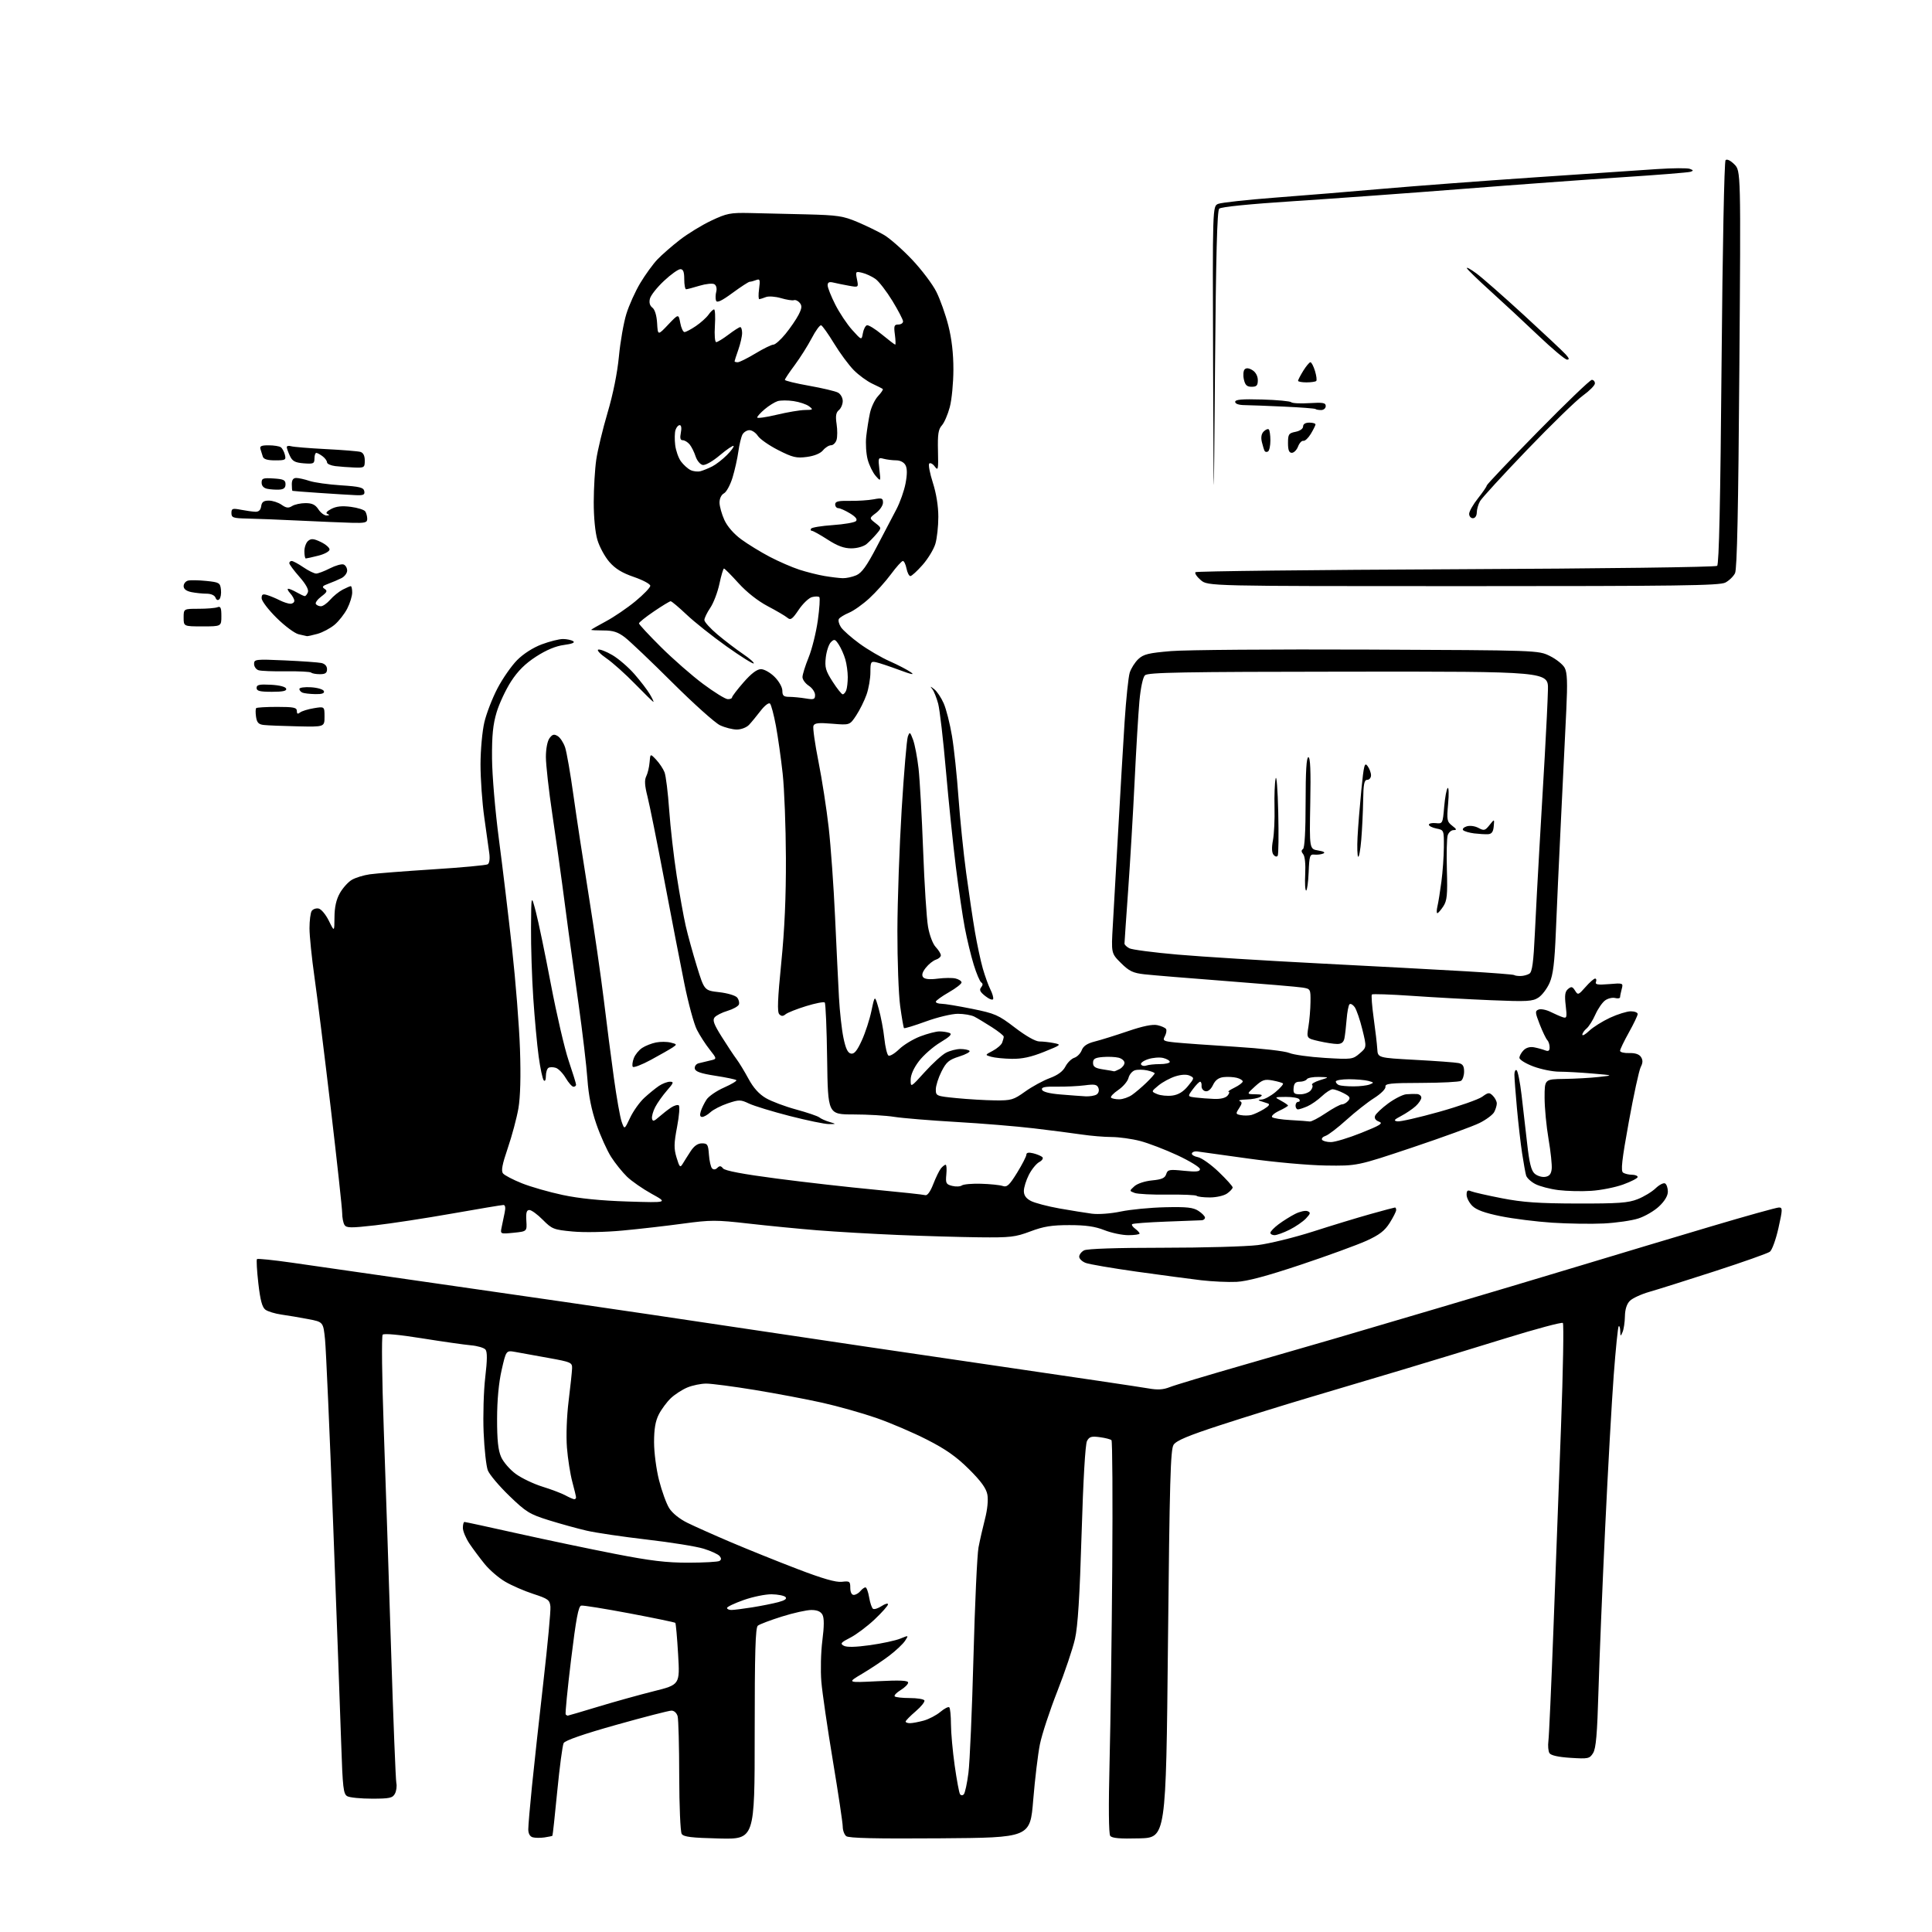 <?xml version="1.0" encoding="UTF-8" standalone="no"?>
<svg 
  version="1.1" 
  xmlns="http://www.w3.org/2000/svg" 
  xmlns:xlink="http://www.w3.org/1999/xlink" 
  xmlns:svg="http://www.w3.org/2000/svg"
  xmlns:rdf="http://www.w3.org/1999/02/22-rdf-syntax-ns#"
  xmlns:cc="http://creativecommons.org/ns#"
  xmlns:dc="http://purl.org/dc/elements/1.1/"
  viewBox="0 0 768 768"
  width="768"
  height="768"
>
<style>svg {background-color: white; }</style>"
<path stroke="none" fill="black" fill-rule="evenodd" d="M216.43,730.41C214.82,730.64 212.71,730.62 211.75,730.35C210.64,730.03 210.00,728.87 210.00,727.18C210.00,725.70 210.66,717.98 211.47,710.00C212.27,702.02 214.32,683.37 216.01,668.53C217.71,653.70 218.96,640.25 218.80,638.65C218.53,636.00 217.88,635.52 212.00,633.61C208.43,632.45 203.39,630.26 200.81,628.74C198.23,627.23 194.57,624.08 192.68,621.74C190.78,619.41 188.05,615.75 186.61,613.61C185.18,611.47 184.00,608.66 184.00,607.36C184.00,606.06 184.28,605.00 184.63,605.00C184.98,605.00 194.50,607.06 205.78,609.58C217.07,612.09 234.45,615.74 244.41,617.68C258.61,620.45 264.91,621.21 273.71,621.19C279.87,621.18 285.40,620.87 286.00,620.50C286.78,620.02 286.79,619.45 286.04,618.54C285.45,617.84 282.62,616.53 279.74,615.64C276.86,614.74 266.68,613.10 257.12,612.00C247.56,610.89 236.77,609.30 233.15,608.45C229.52,607.61 222.78,605.75 218.16,604.31C210.51,601.92 209.13,601.07 202.43,594.60C198.39,590.69 194.56,586.15 193.92,584.50C193.28,582.85 192.53,576.06 192.25,569.40C191.97,562.75 192.26,552.91 192.89,547.53C193.71,540.59 193.74,537.39 192.98,536.47C192.39,535.77 189.79,535.00 187.21,534.78C184.62,534.55 175.86,533.30 167.74,532.00C158.64,530.54 152.64,529.99 152.12,530.56C151.64,531.08 151.83,547.71 152.55,568.00C153.27,588.08 154.57,627.45 155.45,655.50C156.33,683.55 157.28,707.52 157.55,708.77C157.83,710.02 157.57,711.93 156.99,713.02C156.07,714.74 154.88,715.00 147.90,715.00C143.48,715.00 139.06,714.57 138.08,714.04C136.49,713.19 136.22,710.85 135.62,692.79C135.26,681.63 133.82,642.58 132.44,606.00C131.06,569.42 129.60,536.35 129.21,532.50C128.50,525.50 128.50,525.50 122.50,524.36C119.20,523.73 114.42,522.92 111.89,522.57C109.35,522.21 106.48,521.34 105.51,520.63C104.22,519.69 103.47,516.91 102.70,510.18C102.12,505.14 101.88,500.79 102.15,500.51C102.43,500.24 108.70,500.88 116.08,501.94C123.46,503.00 143.90,505.94 161.50,508.47C179.10,511.00 207.22,515.05 224.00,517.48C240.78,519.90 273.85,524.79 297.50,528.35C321.15,531.91 365.48,538.47 396.00,542.92C426.52,547.37 453.74,551.42 456.48,551.91C460.15,552.57 462.38,552.44 464.98,551.41C466.91,550.64 480.20,546.65 494.50,542.54C508.80,538.43 525.00,533.74 530.50,532.13C536.00,530.51 554.45,525.07 571.50,520.04C588.55,515.00 614.20,507.35 628.50,503.02C642.80,498.69 665.98,491.74 680.00,487.57C694.02,483.40 706.24,479.99 707.14,480.00C708.65,480.00 708.63,480.68 706.95,488.22C705.94,492.74 704.41,496.96 703.54,497.59C702.67,498.23 692.86,501.70 681.73,505.31C670.60,508.91 658.87,512.62 655.65,513.53C652.43,514.45 648.94,516.06 647.90,517.10C646.66,518.34 645.98,520.48 645.93,523.25C645.89,525.59 645.47,528.40 645.00,529.50C644.20,531.36 644.14,531.33 644.07,529.08C644.03,527.75 643.75,526.92 643.45,527.22C643.14,527.52 642.26,536.26 641.48,546.64C640.70,557.01 639.16,584.40 638.07,607.50C636.97,630.60 635.78,659.62 635.42,672.00C634.92,689.35 634.43,695.04 633.28,696.87C631.88,699.11 631.35,699.22 624.29,698.77C619.40,698.45 616.49,697.80 615.93,696.89C615.45,696.13 615.27,693.92 615.52,692.00C615.77,690.08 616.66,670.27 617.50,648.00C618.35,625.73 619.71,589.30 620.53,567.06C621.35,544.82 621.68,526.30 621.26,525.90C620.84,525.51 610.60,528.25 598.50,531.99C586.40,535.74 567.95,541.36 557.50,544.49C547.05,547.62 530.40,552.58 520.50,555.51C510.60,558.45 494.73,563.38 485.24,566.47C472.32,570.68 467.62,572.65 466.52,574.32C465.29,576.21 464.94,588.57 464.28,653.53C463.50,730.50 463.50,730.50 452.90,730.78C445.17,730.99 442.04,730.72 441.33,729.78C440.73,728.98 440.63,718.07 441.07,700.50C441.46,685.10 441.94,650.15 442.14,622.83C442.34,595.52 442.20,572.87 441.83,572.50C441.47,572.13 439.37,571.59 437.18,571.30C433.87,570.85 433.01,571.11 432.10,572.82C431.42,574.08 430.59,588.33 429.95,609.69C429.21,634.57 428.46,646.50 427.32,651.50C426.45,655.35 423.28,664.74 420.28,672.38C417.28,680.01 414.17,689.46 413.38,693.38C412.59,697.29 411.40,707.25 410.72,715.50C409.50,730.50 409.50,730.50 373.62,730.76C347.97,730.95 337.35,730.70 336.37,729.89C335.62,729.27 335.00,727.57 335.00,726.13C335.00,724.68 333.24,712.92 331.09,700.00C328.94,687.08 326.87,672.90 326.50,668.50C326.13,664.10 326.31,656.74 326.90,652.15C327.63,646.46 327.64,643.20 326.95,641.90C326.25,640.60 324.85,640.00 322.52,640.00C320.64,640.00 315.37,641.17 310.80,642.61C306.24,644.04 301.94,645.67 301.25,646.23C300.29,647.01 300.00,656.84 300.00,689.20C300.00,731.15 300.00,731.15 285.96,730.83C274.83,730.57 271.73,730.19 270.98,729.00C270.46,728.17 270.02,717.83 270.00,706.00C269.99,694.17 269.70,683.49 269.37,682.25C269.02,680.95 267.99,680.00 266.92,680.00C265.91,680.00 256.04,682.54 244.99,685.65C232.00,689.30 224.61,691.86 224.06,692.90C223.60,693.78 222.46,702.38 221.52,712.00C220.59,721.62 219.72,729.61 219.59,729.74C219.46,729.87 218.04,730.17 216.43,730.41zM383.11,713.29C383.60,712.80 384.44,708.94 384.97,704.72C385.51,700.49 386.41,679.77 386.97,658.67C387.53,637.57 388.43,617.98 388.97,615.13C389.51,612.29 390.68,607.18 391.55,603.79C392.51,600.10 392.89,596.22 392.50,594.13C392.02,591.61 389.97,588.78 385.17,584.01C380.19,579.07 375.96,576.09 368.50,572.29C363.00,569.48 353.95,565.61 348.38,563.67C342.82,561.74 333.14,559.01 326.88,557.61C320.62,556.21 308.54,553.93 300.03,552.53C291.53,551.14 282.85,550.00 280.75,550.00C278.65,550.00 275.26,550.70 273.22,551.55C271.17,552.41 268.22,554.32 266.66,555.80C265.10,557.29 262.96,560.17 261.91,562.21C260.54,564.87 260.00,568.00 260.00,573.30C260.00,577.39 260.89,584.14 261.99,588.45C263.08,592.73 264.88,597.70 266.00,599.49C267.21,601.46 270.11,603.80 273.26,605.35C276.14,606.77 283.90,610.23 290.50,613.04C297.10,615.85 308.98,620.64 316.90,623.67C326.99,627.54 332.30,629.07 334.65,628.79C337.75,628.43 338.00,628.61 338.00,631.20C338.00,632.91 338.54,634.00 339.38,634.00C340.14,634.00 341.32,633.33 342.00,632.50C342.68,631.67 343.60,631.00 344.03,631.00C344.47,631.00 345.13,632.80 345.50,634.99C345.87,637.19 346.57,639.24 347.06,639.54C347.55,639.84 349.08,639.34 350.47,638.43C351.86,637.52 353.00,637.21 353.00,637.74C353.00,638.27 350.60,640.98 347.68,643.74C344.75,646.51 340.39,649.78 338.00,651.00C334.26,652.91 333.89,653.36 335.40,654.20C336.57,654.86 340.06,654.78 345.83,653.98C350.60,653.31 356.02,652.14 357.87,651.38C361.24,650.00 361.24,650.00 359.77,652.25C358.96,653.49 356.16,656.13 353.54,658.13C350.92,660.13 346.06,663.37 342.73,665.34C336.69,668.92 336.69,668.92 348.84,668.31C357.79,667.86 361.00,668.00 361.00,668.86C361.00,669.50 359.65,670.85 358.00,671.85C356.36,672.85 355.31,673.97 355.67,674.34C356.03,674.70 358.71,675.00 361.61,675.00C364.51,675.00 367.14,675.41 367.45,675.92C367.76,676.42 366.21,678.38 364.01,680.26C361.80,682.15 360.00,683.99 360.00,684.35C360.00,684.71 360.79,685.00 361.75,684.99C362.71,684.99 365.17,684.52 367.22,683.96C369.26,683.39 372.24,681.83 373.83,680.49C375.42,679.15 377.01,678.34 377.36,678.69C377.71,679.05 378.01,682.07 378.02,685.42C378.03,688.76 378.70,696.14 379.50,701.82C380.31,707.50 381.25,712.60 381.60,713.16C381.96,713.75 382.60,713.80 383.11,713.29zM225.68,682.00C225.87,682.00 231.28,680.41 237.70,678.46C244.12,676.51 254.08,673.74 259.82,672.30C270.27,669.69 270.27,669.69 269.56,657.60C269.17,650.96 268.67,645.33 268.44,645.11C268.22,644.88 260.04,643.19 250.27,641.34C240.49,639.50 231.85,638.10 231.05,638.25C229.93,638.45 229.00,643.43 227.00,659.79C225.58,671.50 224.62,681.28 224.87,681.54C225.13,681.79 225.49,682.00 225.68,682.00zM290.75,639.99C291.71,639.99 295.43,639.52 299.00,638.95C302.57,638.38 307.24,637.45 309.38,636.88C312.00,636.19 312.93,635.53 312.24,634.84C311.68,634.28 309.21,633.79 306.74,633.75C304.28,633.72 299.28,634.74 295.63,636.03C291.98,637.32 289.00,638.74 289.00,639.18C289.00,639.63 289.79,640.00 290.75,639.99zM228.25,595.96C228.66,595.98 228.99,595.66 228.99,595.25C228.98,594.84 228.31,592.02 227.49,589.00C226.68,585.98 225.72,579.89 225.37,575.47C225.00,570.79 225.28,563.07 226.03,556.97C226.74,551.21 227.36,545.38 227.41,544.01C227.50,541.63 227.05,541.43 218.00,539.80C212.78,538.85 206.85,537.78 204.84,537.42C201.19,536.77 201.19,536.77 199.40,544.64C198.25,549.70 197.61,556.60 197.60,564.00C197.59,572.49 198.01,576.47 199.21,579.19C200.11,581.22 202.75,584.26 205.09,585.95C207.42,587.64 212.18,589.90 215.66,590.98C219.14,592.05 223.23,593.61 224.75,594.43C226.26,595.25 227.84,595.94 228.25,595.96zM491.54,509.56C488.22,509.72 481.90,509.43 477.50,508.92C473.10,508.40 461.55,506.86 451.83,505.50C442.11,504.13 432.99,502.57 431.58,502.03C430.16,501.49 429.00,500.38 429.00,499.56C429.00,498.74 429.87,497.60 430.93,497.04C432.14,496.39 443.90,496.00 462.21,496.00C478.35,496.00 495.37,495.52 500.03,494.94C504.69,494.35 514.58,491.92 522.00,489.54C529.42,487.15 539.68,484.03 544.79,482.60C549.91,481.17 554.29,480.00 554.54,480.00C554.80,480.00 555.00,480.46 555.00,481.02C555.00,481.58 553.84,483.87 552.43,486.12C550.44,489.26 548.33,490.89 543.18,493.23C539.50,494.89 527.74,499.19 517.04,502.76C503.59,507.25 495.70,509.36 491.54,509.56zM389.23,491.85C381.68,491.76 367.18,491.34 357.00,490.92C346.82,490.49 332.43,489.66 325.00,489.07C317.57,488.47 305.20,487.26 297.50,486.38C284.62,484.91 282.54,484.92 271.50,486.41C264.90,487.31 254.10,488.55 247.50,489.16C240.58,489.81 232.14,489.97 227.57,489.54C220.10,488.84 219.42,488.57 215.78,484.90C213.66,482.75 211.26,481.00 210.44,481.00C209.33,481.00 209.03,482.04 209.23,485.25C209.50,489.50 209.50,489.50 204.17,490.04C198.84,490.57 198.84,490.57 199.42,487.79C199.74,486.25 200.28,483.65 200.62,482.00C201.03,480.07 200.85,479.00 200.12,479.00C199.50,479.00 190.33,480.53 179.75,482.40C169.16,484.27 155.40,486.38 149.17,487.08C139.45,488.18 137.71,488.16 136.94,486.93C136.44,486.14 136.02,484.01 136.02,482.19C136.01,480.36 133.97,461.66 131.50,440.63C129.02,419.59 126.10,396.11 125.01,388.44C123.92,380.77 123.03,372.02 123.03,369.00C123.03,365.98 123.42,362.89 123.89,362.15C124.36,361.41 125.59,360.96 126.62,361.15C127.67,361.35 129.47,363.49 130.71,366.00C132.92,370.50 132.92,370.50 132.96,364.64C132.99,360.60 133.65,357.61 135.09,355.05C136.25,353.00 138.38,350.62 139.84,349.76C141.30,348.89 144.53,347.90 147.00,347.55C149.47,347.19 160.78,346.31 172.13,345.58C183.48,344.86 193.27,343.95 193.88,343.57C194.55,343.16 194.80,341.37 194.50,339.19C194.22,337.16 193.32,330.72 192.50,324.87C191.67,319.03 191.01,309.58 191.01,303.87C191.02,298.17 191.71,290.62 192.54,287.10C193.37,283.58 195.72,277.51 197.77,273.60C199.81,269.70 203.33,264.65 205.59,262.38C208.07,259.88 211.93,257.42 215.38,256.13C218.51,254.96 222.30,254.01 223.79,254.02C225.28,254.02 227.10,254.41 227.83,254.88C228.71,255.43 227.47,255.94 224.21,256.38C220.93,256.81 217.18,258.37 213.11,261.00C208.76,263.82 205.86,266.70 203.14,270.90C201.04,274.16 198.45,279.68 197.41,283.16C195.96,287.98 195.52,292.38 195.59,301.50C195.64,308.19 196.84,322.34 198.31,333.50C199.76,344.50 202.11,364.07 203.54,377.00C204.97,389.93 206.40,407.96 206.70,417.07C207.07,427.89 206.85,436.06 206.08,440.57C205.42,444.38 203.53,451.47 201.87,456.32C199.60,462.98 199.14,465.46 199.98,466.48C200.60,467.22 203.97,468.98 207.47,470.38C210.97,471.78 218.26,473.87 223.67,475.02C230.25,476.42 238.79,477.28 249.50,477.62C265.50,478.12 265.50,478.12 259.05,474.56C255.50,472.60 251.09,469.54 249.24,467.75C247.40,465.96 244.56,462.44 242.95,459.92C241.33,457.39 238.69,451.54 237.09,446.92C235.10,441.17 233.97,435.49 233.51,429.00C233.15,423.77 231.55,410.27 229.97,399.00C228.39,387.73 226.60,374.90 226.01,370.50C225.41,366.10 224.27,357.55 223.49,351.50C222.70,345.45 220.92,332.85 219.53,323.50C218.14,314.15 217.01,304.00 217.00,300.94C217.00,297.66 217.59,294.59 218.44,293.44C219.59,291.89 220.25,291.72 221.69,292.60C222.69,293.20 224.01,295.23 224.64,297.10C225.26,298.97 226.75,307.48 227.93,316.00C229.12,324.52 231.86,342.52 234.03,356.00C236.19,369.48 238.89,388.15 240.03,397.50C241.16,406.85 242.96,420.84 244.04,428.58C245.11,436.32 246.49,444.11 247.11,445.88C248.23,449.10 248.23,449.10 250.49,444.30C251.74,441.66 254.27,438.11 256.13,436.40C257.98,434.70 260.61,432.56 261.97,431.65C263.33,430.74 265.29,430.00 266.33,430.00C267.94,430.00 267.77,430.50 265.12,433.51C263.43,435.45 261.33,438.40 260.46,440.08C259.59,441.76 259.02,443.82 259.19,444.66C259.44,445.90 259.96,445.77 262.00,443.97C263.38,442.76 265.49,441.11 266.71,440.30C267.92,439.49 269.31,439.07 269.80,439.37C270.29,439.68 270.01,443.43 269.16,447.89C267.88,454.61 267.85,456.55 268.95,460.18C270.11,464.01 270.38,464.29 271.38,462.63C271.99,461.60 273.42,459.35 274.54,457.63C275.91,455.52 277.38,454.50 279.04,454.50C281.24,454.50 281.53,454.97 281.81,459.00C281.99,461.48 282.55,463.93 283.06,464.45C283.65,465.05 284.43,464.97 285.17,464.23C286.05,463.35 286.59,463.40 287.42,464.46C288.14,465.38 295.30,466.74 308.71,468.49C319.83,469.95 337.38,471.94 347.71,472.91C358.04,473.89 367.09,474.87 367.81,475.09C368.63,475.35 369.84,473.67 370.99,470.69C372.01,468.05 373.39,465.24 374.05,464.44C374.71,463.65 375.54,463.00 375.90,463.00C376.26,463.00 376.39,464.74 376.18,466.87C375.85,470.36 376.07,470.80 378.50,471.41C379.98,471.78 381.71,471.70 382.35,471.23C382.98,470.76 386.43,470.45 390.00,470.56C393.57,470.66 397.43,471.06 398.57,471.44C400.30,472.03 401.22,471.18 404.32,466.17C406.34,462.88 408.00,459.66 408.00,458.99C408.00,458.18 408.89,458.00 410.75,458.46C412.26,458.84 413.89,459.52 414.36,459.98C414.83,460.44 414.27,461.32 413.11,461.94C411.95,462.56 410.11,464.83 409.00,466.99C407.90,469.15 407.00,472.05 407.00,473.43C407.00,475.18 407.86,476.39 409.82,477.41C411.38,478.21 416.44,479.54 421.07,480.37C425.71,481.19 431.54,482.13 434.04,482.46C436.63,482.80 441.57,482.43 445.54,481.60C449.37,480.80 457.30,480.03 463.16,479.90C471.79,479.70 474.32,479.98 476.41,481.35C477.84,482.28 479.00,483.49 479.00,484.02C479.00,484.56 478.44,485.03 477.75,485.07C477.06,485.10 470.67,485.35 463.54,485.61C456.41,485.88 450.33,486.33 450.04,486.63C449.74,486.92 450.29,487.74 451.25,488.44C452.21,489.15 453.00,490.01 453.00,490.36C453.00,490.71 450.99,491.00 448.54,491.00C446.08,491.00 441.79,490.10 439.00,489.00C435.28,487.53 431.57,487.00 425.08,487.00C418.09,487.00 414.85,487.52 409.60,489.50C403.59,491.76 401.65,491.99 389.23,491.85zM506.64,491.00C505.74,491.00 505.00,490.57 505.00,490.05C505.00,489.53 506.46,488.01 508.25,486.67C510.04,485.33 513.00,483.48 514.84,482.55C516.68,481.62 518.88,481.12 519.74,481.45C521.07,481.97 520.99,482.39 519.14,484.36C517.94,485.62 515.02,487.64 512.63,488.83C510.24,490.02 507.54,491.00 506.64,491.00zM637.50,486.35C632.55,486.59 623.33,486.45 617.00,486.04C610.67,485.62 601.46,484.46 596.52,483.46C590.20,482.17 586.87,480.96 585.27,479.36C584.02,478.11 583.00,476.12 583.00,474.94C583.00,473.27 583.39,472.95 584.75,473.53C585.71,473.94 591.23,475.20 597.00,476.32C605.30,477.94 611.58,478.38 627.00,478.42C643.37,478.45 647.22,478.18 650.99,476.69C653.45,475.72 656.68,473.77 658.15,472.35C659.63,470.94 661.32,470.08 661.92,470.45C662.51,470.82 663.00,472.28 663.00,473.69C663.00,475.33 661.74,477.45 659.52,479.54C657.61,481.35 653.90,483.52 651.27,484.36C648.65,485.21 642.45,486.10 637.50,486.35zM480.94,476.00C478.41,476.00 476.05,475.72 475.70,475.37C475.36,475.02 470.16,474.80 464.16,474.88C458.16,474.96 452.26,474.66 451.06,474.22C448.89,473.41 448.89,473.41 450.93,471.56C452.11,470.49 455.09,469.51 457.96,469.23C461.82,468.86 463.09,468.30 463.58,466.75C464.16,464.92 464.79,464.80 470.61,465.40C475.56,465.91 477.00,465.76 477.00,464.74C477.00,464.01 472.99,461.55 468.10,459.26C463.20,456.98 456.50,454.41 453.20,453.55C449.91,452.70 444.80,451.99 441.86,451.98C438.91,451.97 433.57,451.52 430.00,450.99C426.43,450.46 417.88,449.35 411.00,448.54C404.12,447.72 390.18,446.57 380.00,445.99C369.82,445.40 358.80,444.49 355.50,443.97C352.20,443.44 344.91,443.01 339.30,443.01C329.11,443.00 329.11,443.00 328.80,421.08C328.64,409.03 328.21,398.87 327.85,398.51C327.49,398.15 324.15,398.80 320.42,399.95C316.70,401.10 313.04,402.55 312.29,403.18C311.26,404.03 310.63,404.03 309.78,403.18C308.92,402.32 309.12,397.19 310.56,382.77C311.89,369.53 312.47,356.46 312.41,341.00C312.36,328.62 311.79,313.55 311.12,307.50C310.46,301.45 309.25,292.91 308.44,288.53C307.62,284.15 306.57,280.17 306.09,279.69C305.60,279.20 303.98,280.45 302.36,282.55C300.79,284.60 298.71,287.12 297.75,288.14C296.77,289.18 294.63,290.00 292.90,290.00C291.20,290.00 288.18,289.23 286.20,288.29C284.22,287.35 275.70,279.71 267.27,271.32C258.85,262.93 250.34,254.84 248.38,253.34C245.61,251.23 243.70,250.62 239.90,250.62C237.21,250.62 235.00,250.50 235.00,250.37C235.00,250.23 237.62,248.72 240.82,247.01C244.02,245.31 249.31,241.71 252.57,239.02C255.83,236.34 258.50,233.56 258.50,232.86C258.50,232.16 255.57,230.59 252.00,229.36C247.32,227.76 244.59,226.09 242.23,223.38C240.44,221.32 238.30,217.38 237.48,214.63C236.59,211.63 236.01,205.62 236.02,199.57C236.03,194.03 236.48,186.45 237.02,182.73C237.56,179.01 239.58,170.62 241.51,164.09C243.70,156.71 245.41,148.23 246.03,141.67C246.58,135.86 247.91,128.28 248.98,124.81C250.05,121.34 252.55,115.80 254.53,112.50C256.51,109.20 259.56,104.99 261.31,103.15C263.07,101.31 267.08,97.80 270.23,95.36C273.38,92.91 279.01,89.47 282.73,87.71C288.86,84.81 290.31,84.52 298.00,84.68C302.68,84.78 312.80,85.02 320.50,85.21C333.02,85.53 335.17,85.85 340.89,88.27C344.40,89.76 349.15,92.07 351.44,93.41C353.73,94.76 358.73,99.16 362.55,103.19C366.37,107.23 370.73,113.00 372.23,116.02C373.74,119.03 375.88,125.06 376.98,129.41C378.32,134.66 379.00,140.54 378.99,146.91C378.98,152.18 378.34,158.91 377.55,161.85C376.77,164.79 375.35,168.06 374.39,169.12C373.00,170.66 372.70,172.66 372.86,179.25C373.04,186.64 372.92,187.27 371.61,185.48C370.82,184.39 369.82,183.85 369.39,184.27C368.97,184.70 369.61,188.10 370.81,191.84C372.18,196.11 373.00,201.18 373.00,205.45C373.00,209.20 372.47,214.03 371.82,216.19C371.18,218.35 368.89,222.12 366.74,224.56C364.59,227.00 362.41,229.00 361.89,229.00C361.37,229.00 360.68,227.65 360.35,226.00C360.02,224.35 359.37,223.00 358.91,223.00C358.44,223.00 356.31,225.36 354.18,228.25C352.04,231.14 348.17,235.45 345.58,237.83C343.00,240.21 339.36,242.79 337.51,243.56C335.65,244.34 333.84,245.45 333.48,246.03C333.12,246.61 333.48,248.08 334.28,249.30C335.08,250.52 338.41,253.46 341.68,255.85C344.95,258.23 350.32,261.38 353.63,262.84C356.93,264.30 360.72,266.27 362.06,267.22C363.76,268.42 362.36,268.14 357.50,266.33C353.65,264.90 349.49,263.51 348.25,263.25C346.18,262.81 346.00,263.13 346.00,267.26C346.00,269.73 345.31,273.72 344.46,276.12C343.61,278.53 341.77,282.25 340.36,284.39C337.79,288.27 337.79,288.27 330.84,287.69C325.36,287.23 323.78,287.41 323.35,288.53C323.05,289.31 323.95,295.70 325.35,302.73C326.75,309.75 328.58,321.57 329.42,329.00C330.26,336.43 331.40,352.40 331.95,364.50C332.51,376.60 333.20,391.00 333.50,396.50C333.80,402.00 334.59,409.20 335.27,412.49C336.16,416.82 336.99,418.57 338.27,418.82C339.58,419.07 340.70,417.71 342.57,413.62C343.97,410.57 345.70,405.25 346.42,401.79C347.74,395.50 347.74,395.50 349.30,401.00C350.16,404.02 351.17,409.31 351.53,412.75C351.90,416.19 352.64,419.28 353.18,419.61C353.73,419.95 355.63,418.81 357.42,417.08C359.20,415.35 362.99,413.05 365.84,411.97C368.69,410.89 372.10,410.00 373.43,410.00C374.75,410.00 376.56,410.28 377.43,410.61C378.61,411.06 377.65,412.06 373.81,414.36C370.93,416.09 367.10,419.45 365.29,421.83C363.21,424.56 362.00,427.29 362.00,429.25C362.00,432.34 362.01,432.33 367.61,426.14C370.70,422.73 374.50,419.27 376.06,418.47C377.62,417.66 380.20,417.00 381.78,417.00C383.37,417.00 384.99,417.33 385.39,417.73C385.79,418.13 383.96,419.14 381.31,419.98C377.22,421.27 376.17,422.16 374.25,425.96C373.01,428.42 372.00,431.61 372.00,433.07C372.00,435.65 372.20,435.73 380.25,436.52C384.79,436.97 391.65,437.37 395.50,437.42C402.00,437.49 402.86,437.24 407.50,433.92C410.25,431.95 414.65,429.55 417.27,428.58C420.49,427.39 422.52,425.89 423.51,423.98C424.32,422.42 425.91,420.85 427.05,420.49C428.18,420.12 429.52,418.77 430.01,417.46C430.65,415.80 432.18,414.78 435.21,414.01C437.57,413.42 443.49,411.57 448.36,409.91C454.34,407.87 458.15,407.09 460.10,407.52C461.68,407.87 463.23,408.56 463.53,409.06C463.84,409.55 463.62,410.84 463.05,411.91C462.09,413.70 462.43,413.90 467.25,414.40C470.14,414.69 480.82,415.46 491.00,416.10C501.33,416.74 510.82,417.83 512.50,418.56C514.15,419.27 520.49,420.16 526.58,420.53C537.33,421.18 537.74,421.12 540.48,418.77C543.30,416.35 543.30,416.35 541.56,409.24C540.60,405.33 539.22,401.32 538.49,400.32C537.76,399.32 536.84,398.83 536.44,399.23C536.04,399.63 535.53,402.33 535.30,405.23C535.07,408.13 534.68,411.51 534.43,412.75C534.10,414.33 533.25,415.00 531.56,415.00C530.23,415.00 526.95,414.49 524.25,413.87C519.36,412.74 519.36,412.74 520.12,408.12C520.54,405.58 520.91,401.16 520.94,398.30C521.00,393.18 520.94,393.08 517.75,392.57C515.96,392.28 502.35,391.12 487.50,389.99C472.65,388.85 458.02,387.65 455.00,387.31C450.36,386.79 448.89,386.08 445.60,382.82C441.71,378.95 441.71,378.95 442.37,367.72C442.73,361.55 443.69,344.57 444.51,330.00C445.32,315.43 446.46,296.07 447.04,287.00C447.63,277.93 448.55,269.10 449.08,267.40C449.62,265.69 451.16,263.26 452.50,262.00C454.56,260.06 456.59,259.57 465.51,258.82C471.32,258.33 506.54,258.06 543.79,258.22C611.50,258.50 611.50,258.50 616.09,260.76C618.61,262.00 621.27,264.13 621.99,265.48C623.00,267.38 623.15,271.26 622.63,282.22C622.26,290.08 621.31,309.55 620.53,325.50C619.75,341.45 618.82,361.70 618.47,370.50C617.97,382.66 617.38,387.50 616.00,390.67C615.00,392.96 613.00,395.61 611.56,396.55C609.23,398.08 607.10,398.20 592.72,397.60C583.80,397.23 569.61,396.45 561.18,395.86C552.76,395.28 545.63,395.04 545.35,395.32C545.06,395.61 545.38,399.81 546.05,404.67C546.73,409.53 547.38,415.07 547.49,417.00C547.70,420.50 547.70,420.50 562.60,421.31C570.80,421.75 578.51,422.32 579.75,422.58C581.46,422.93 582.00,423.73 582.00,425.96C582.00,427.57 581.44,429.23 580.75,429.66C580.06,430.08 572.98,430.45 565.00,430.47C552.67,430.49 550.54,430.73 550.74,432.00C550.87,432.86 548.92,434.80 546.24,436.50C543.63,438.15 538.67,442.06 535.21,445.19C531.75,448.33 528.03,451.17 526.94,451.52C525.86,451.86 525.23,452.56 525.54,453.07C525.86,453.58 527.44,454.00 529.05,454.00C530.67,454.00 536.11,452.35 541.15,450.33C548.74,447.30 549.95,446.53 548.18,445.87C546.80,445.36 546.24,444.53 546.62,443.55C546.94,442.71 549.30,440.49 551.85,438.61C554.41,436.74 557.62,435.11 559.00,434.99C560.38,434.87 562.29,434.83 563.25,434.89C564.21,434.95 565.00,435.60 565.00,436.33C565.00,437.05 563.99,438.58 562.75,439.71C561.51,440.84 558.92,442.59 557.00,443.60C554.12,445.12 553.85,445.50 555.50,445.76C556.60,445.93 564.02,444.24 572.00,442.00C579.98,439.76 587.71,437.05 589.19,435.98C591.63,434.21 592.03,434.17 593.44,435.58C594.30,436.44 595.00,437.82 595.00,438.64C595.00,439.46 594.53,441.00 593.96,442.07C593.39,443.13 590.81,445.07 588.21,446.37C585.62,447.68 573.60,452.06 561.50,456.12C539.50,463.49 539.50,463.49 527.00,463.31C519.96,463.20 506.42,461.98 496.00,460.51C485.82,459.07 476.73,457.80 475.79,457.70C474.85,457.59 473.95,457.95 473.79,458.49C473.63,459.03 474.71,459.71 476.18,459.99C477.66,460.27 481.37,462.90 484.43,465.83C487.49,468.76 490.00,471.55 490.00,472.02C490.00,472.50 489.00,473.59 487.78,474.44C486.55,475.31 483.50,476.00 480.94,476.00zM632.50,473.38C628.65,473.63 622.80,473.49 619.50,473.08C616.20,472.67 612.07,471.59 610.32,470.68C608.57,469.77 606.92,468.23 606.65,467.26C606.37,466.29 605.66,462.35 605.07,458.50C604.48,454.65 603.55,446.55 603.00,440.50C602.45,434.45 602.00,428.46 602.00,427.19C602.00,425.92 602.39,425.12 602.87,425.42C603.35,425.71 604.24,430.13 604.84,435.23C605.45,440.33 606.46,449.09 607.08,454.69C607.92,462.24 608.68,465.31 610.02,466.52C611.02,467.42 612.88,468.01 614.17,467.83C615.87,467.59 616.59,466.75 616.82,464.71C617.00,463.18 616.43,457.81 615.57,452.79C614.71,447.76 614.00,440.35 614.00,436.32C614.00,429.00 614.00,429.00 621.75,428.89C626.01,428.83 632.20,428.49 635.50,428.12C641.50,427.46 641.50,427.46 633.00,426.74C628.33,426.34 622.38,426.01 619.79,426.01C617.20,426.00 612.58,425.07 609.54,423.93C606.49,422.79 604.00,421.25 604.00,420.50C604.00,419.75 604.75,418.39 605.66,417.48C606.73,416.42 608.26,416.00 609.91,416.34C611.34,416.62 613.29,417.16 614.25,417.54C615.54,418.04 616.00,417.71 616.00,416.31C616.00,415.26 615.58,413.97 615.07,413.45C614.56,412.93 613.21,410.12 612.07,407.22C610.20,402.43 610.16,401.88 611.63,401.31C612.53,400.97 614.66,401.39 616.38,402.25C618.10,403.10 620.29,404.06 621.26,404.37C622.83,404.88 622.95,404.39 622.39,399.69C621.91,395.60 622.12,394.14 623.33,393.14C624.63,392.06 625.09,392.16 626.10,393.78C627.25,395.63 627.45,395.56 630.26,392.36C631.88,390.51 633.60,389.00 634.07,389.00C634.55,389.00 634.71,389.60 634.42,390.34C634.02,391.39 635.13,391.57 639.61,391.20C645.21,390.73 645.29,390.77 644.67,393.11C644.31,394.43 644.02,395.89 644.01,396.37C644.01,396.84 643.13,397.01 642.06,396.73C641.00,396.45 639.21,396.86 638.10,397.65C636.98,398.43 635.22,400.97 634.19,403.28C633.17,405.60 631.58,408.12 630.66,408.87C629.75,409.63 629.00,410.72 629.00,411.31C629.00,411.90 630.24,411.19 631.75,409.75C633.26,408.31 636.98,405.98 640.00,404.57C643.02,403.17 646.74,402.02 648.25,402.01C649.76,402.00 651.00,402.49 651.00,403.09C651.00,403.69 649.42,406.99 647.50,410.43C645.58,413.88 644.00,417.15 644.00,417.71C644.00,418.27 645.63,418.68 647.62,418.61C650.00,418.54 651.60,419.07 652.32,420.18C653.11,421.41 653.08,422.50 652.21,424.18C651.55,425.46 649.42,435.24 647.48,445.93C644.69,461.27 644.22,465.52 645.23,466.16C645.93,466.61 647.51,466.98 648.75,466.98C649.99,466.99 651.00,467.40 651.00,467.88C651.00,468.36 648.41,469.70 645.25,470.85C642.09,472.00 636.35,473.14 632.50,473.38zM329.50,446.84C327.85,446.85 320.85,445.40 313.94,443.63C307.03,441.86 299.75,439.63 297.76,438.69C294.40,437.10 293.81,437.09 289.32,438.59C286.67,439.48 283.57,441.06 282.44,442.10C281.30,443.15 279.81,444.00 279.12,444.00C278.27,444.00 278.10,443.26 278.58,441.75C278.97,440.51 279.99,438.42 280.86,437.10C281.72,435.78 284.86,433.62 287.84,432.31C290.81,430.99 293.01,429.67 292.71,429.38C292.41,429.08 288.65,428.29 284.34,427.63C278.55,426.73 276.43,425.99 276.20,424.79C276.03,423.90 276.69,422.95 277.69,422.68C278.69,422.41 280.75,421.91 282.28,421.57C285.05,420.95 285.05,420.95 282.11,417.22C280.48,415.18 278.20,411.63 277.03,409.35C275.86,407.07 273.60,398.75 272.01,390.85C270.42,382.96 266.81,364.35 264.00,349.50C261.18,334.65 258.20,319.83 257.37,316.57C256.27,312.26 256.14,310.08 256.90,308.57C257.47,307.43 258.07,304.93 258.22,303.01C258.50,299.52 258.50,299.52 260.85,302.01C262.14,303.38 263.63,305.62 264.16,306.99C264.70,308.36 265.53,315.11 266.01,321.99C266.49,328.87 267.83,340.57 268.98,348.00C270.14,355.43 271.75,364.43 272.57,368.00C273.38,371.57 275.38,378.83 277.01,384.12C279.98,393.74 279.98,393.74 285.90,394.41C289.16,394.78 292.36,395.73 293.02,396.53C293.68,397.32 294.00,398.57 293.72,399.30C293.44,400.03 291.41,401.16 289.22,401.82C287.03,402.47 284.72,403.64 284.08,404.41C283.16,405.51 283.76,407.15 286.90,412.15C289.09,415.64 291.73,419.62 292.77,421.00C293.81,422.38 295.95,425.90 297.53,428.82C299.47,432.42 301.72,434.92 304.45,436.52C306.68,437.82 312.10,439.86 316.50,441.05C320.90,442.25 325.03,443.65 325.69,444.18C326.34,444.71 328.14,445.52 329.69,445.98C332.50,446.83 332.50,446.83 329.50,446.84zM520.65,445.81C521.28,445.91 524.14,444.43 527.00,442.50C529.86,440.57 532.78,439.00 533.48,439.00C534.18,439.00 535.29,438.35 535.95,437.56C536.92,436.39 536.58,435.84 534.12,434.56C532.46,433.70 530.49,433.00 529.74,433.00C528.99,433.00 527.06,434.25 525.44,435.78C523.82,437.31 521.24,439.11 519.70,439.78C518.16,440.45 516.48,441.00 515.95,441.00C515.43,441.00 515.00,440.32 515.00,439.50C515.00,438.68 515.48,438.00 516.06,438.00C516.64,438.00 516.84,437.55 516.50,437.00C516.16,436.45 513.77,436.02 511.19,436.04C506.50,436.08 506.50,436.08 509.25,437.57C510.76,438.39 512.00,439.25 512.00,439.49C512.00,439.72 510.40,440.67 508.44,441.59C506.48,442.52 505.25,443.65 505.69,444.09C506.14,444.53 509.43,445.06 513.00,445.25C516.58,445.45 520.02,445.70 520.65,445.81zM497.43,443.23C498.49,442.96 500.72,441.93 502.38,440.92C504.47,439.64 504.95,438.95 503.94,438.62C503.15,438.37 501.82,437.93 501.00,437.66C499.98,437.32 500.15,437.13 501.54,437.08C502.66,437.04 505.13,435.69 507.04,434.10C508.94,432.50 510.27,430.97 510.00,430.69C509.73,430.41 507.86,429.87 505.87,429.50C502.72,428.91 501.78,429.23 498.87,431.88C495.50,434.94 495.50,434.94 499.00,434.99C501.63,435.02 502.13,435.27 501.00,436.00C500.18,436.53 497.70,437.01 495.50,437.06C493.30,437.12 492.08,437.39 492.80,437.68C493.83,438.09 493.79,438.67 492.57,440.53C491.13,442.72 491.18,442.89 493.27,443.28C494.50,443.51 496.37,443.49 497.43,443.23zM444.92,436.99C446.34,436.99 448.62,436.20 450.00,435.24C451.38,434.28 453.96,432.08 455.75,430.35C457.54,428.62 459.00,426.96 459.00,426.68C459.00,426.39 457.66,425.86 456.02,425.50C454.38,425.15 452.18,425.13 451.12,425.46C450.06,425.80 448.92,427.17 448.59,428.51C448.25,429.85 446.41,432.01 444.49,433.31C442.58,434.61 441.31,435.97 441.67,436.34C442.04,436.70 443.50,437.00 444.92,436.99zM482.63,436.84C485.24,436.94 487.21,436.45 488.00,435.50C488.68,434.68 488.85,433.99 488.37,433.98C487.89,433.96 488.96,433.23 490.75,432.35C492.54,431.47 494.00,430.36 494.00,429.89C494.00,429.42 492.93,428.77 491.62,428.44C490.31,428.11 487.95,427.99 486.38,428.17C484.40,428.40 483.10,429.37 482.18,431.31C481.34,433.06 480.21,433.99 479.17,433.77C478.25,433.58 477.56,432.65 477.64,431.71C477.72,430.77 477.46,430.00 477.08,430.00C476.69,430.00 475.40,431.32 474.20,432.94C472.03,435.88 472.03,435.88 475.27,436.28C477.04,436.50 480.36,436.75 482.63,436.84zM431.50,435.81C433.15,435.90 435.13,435.57 435.90,435.09C436.71,434.57 437.02,433.49 436.64,432.50C436.10,431.10 435.15,430.91 431.24,431.43C428.63,431.77 423.64,432.01 420.14,431.96C415.29,431.88 413.89,432.17 414.22,433.18C414.50,434.02 417.15,434.71 421.58,435.07C425.39,435.39 429.85,435.72 431.50,435.81zM466.00,435.51C468.40,435.19 470.35,434.02 472.20,431.77C474.80,428.62 474.82,428.47 472.94,427.59C471.70,427.02 469.61,427.12 467.24,427.86C465.18,428.51 462.17,430.13 460.54,431.47C457.58,433.91 457.58,433.91 460.04,434.94C461.39,435.50 464.07,435.76 466.00,435.51zM516.89,435.00C518.47,435.00 520.32,434.31 521.02,433.48C521.72,432.64 521.97,431.64 521.59,431.26C521.21,430.88 522.61,430.04 524.70,429.39C528.50,428.21 528.50,428.21 524.31,428.10C522.00,428.05 519.84,428.45 519.50,429.00C519.16,429.55 517.88,430.00 516.66,430.00C515.01,430.00 514.38,430.65 514.23,432.50C514.05,434.63 514.44,435.00 516.89,435.00zM227.97,432.00C227.40,432.00 226.02,430.44 224.89,428.54C223.77,426.64 221.99,424.81 220.94,424.48C219.88,424.14 218.56,424.15 218.01,424.49C217.45,424.84 217.00,426.31 217.00,427.76C217.00,429.29 216.64,430.00 216.15,429.45C215.68,428.93 214.77,424.68 214.13,420.00C213.49,415.32 212.53,404.89 211.99,396.81C211.44,388.73 211.04,376.13 211.09,368.81C211.18,355.50 211.18,355.50 213.02,362.50C214.03,366.35 216.71,379.27 218.98,391.22C221.25,403.16 224.43,416.86 226.05,421.65C227.67,426.45 229.00,430.74 229.00,431.19C229.00,431.63 228.53,432.00 227.97,432.00zM538.00,431.85C540.48,431.86 543.38,431.52 544.45,431.10C546.25,430.39 546.21,430.29 543.95,429.68C542.60,429.32 539.14,429.02 536.25,429.01C533.36,429.01 531.00,429.41 531.00,429.92C531.00,430.42 531.56,431.06 532.25,431.34C532.94,431.62 535.52,431.85 538.00,431.85zM442.82,425.86C442.99,425.94 444.00,425.53 445.07,424.96C446.13,424.40 447.00,423.28 447.00,422.48C447.00,421.69 445.94,420.77 444.65,420.45C443.36,420.13 440.55,420.00 438.40,420.18C435.27,420.44 434.50,420.90 434.50,422.50C434.50,424.07 435.37,424.63 438.50,425.11C440.70,425.44 442.64,425.78 442.82,425.86zM258.79,421.28C255.09,423.29 251.83,424.53 251.53,424.05C251.23,423.56 251.42,422.03 251.95,420.64C252.48,419.24 253.97,417.41 255.26,416.57C256.55,415.72 259.03,414.74 260.77,414.40C262.50,414.05 265.13,414.07 266.61,414.44C269.14,415.07 269.18,415.18 267.39,416.38C266.35,417.07 262.48,419.28 258.79,421.28zM455.68,423.57C456.50,423.26 458.93,423.00 461.08,423.00C463.24,423.00 465.00,422.60 465.00,422.11C465.00,421.62 463.83,420.92 462.40,420.56C460.97,420.21 458.26,420.42 456.39,421.04C454.52,421.65 453.26,422.61 453.59,423.15C453.93,423.69 454.87,423.88 455.68,423.57zM402.18,420.90C399.06,420.85 395.38,420.48 394.00,420.08C391.50,419.36 391.50,419.36 394.63,417.72C396.35,416.81 398.04,415.35 398.38,414.46C398.72,413.56 399.00,412.50 399.00,412.09C399.00,411.67 396.86,409.97 394.25,408.30C391.64,406.63 388.52,404.75 387.32,404.13C386.11,403.51 383.16,403.00 380.76,403.00C378.35,403.00 372.64,404.37 368.06,406.04C363.48,407.71 359.57,408.90 359.36,408.70C359.15,408.49 358.47,404.53 357.83,399.91C357.20,395.28 356.71,381.82 356.73,370.00C356.76,358.18 357.53,336.45 358.43,321.73C359.34,307.01 360.44,293.99 360.88,292.80C361.62,290.79 361.77,290.89 362.96,294.07C363.66,295.96 364.64,301.10 365.14,305.50C365.63,309.90 366.45,324.52 366.96,338.00C367.46,351.48 368.34,365.16 368.91,368.41C369.50,371.79 370.81,375.24 371.97,376.47C373.09,377.66 374.00,379.13 374.00,379.75C374.00,380.36 373.11,381.15 372.03,381.49C370.94,381.84 369.14,383.28 368.02,384.70C366.63,386.46 366.30,387.66 366.97,388.47C367.62,389.24 369.59,389.44 372.74,389.03C375.38,388.69 378.57,388.66 379.83,388.96C381.09,389.26 382.17,389.95 382.23,390.50C382.30,391.05 380.02,392.83 377.18,394.45C374.33,396.08 372.00,397.77 372.00,398.20C372.00,398.64 373.01,399.00 374.25,399.01C375.49,399.01 380.96,399.92 386.40,401.02C395.55,402.87 396.85,403.44 403.47,408.51C407.85,411.86 411.63,414.00 413.19,414.00C414.60,414.00 417.18,414.29 418.93,414.64C422.02,415.25 421.90,415.36 414.99,418.14C409.85,420.20 406.29,420.97 402.18,420.90zM394.79,397.14C394.60,397.69 393.21,397.17 391.69,395.97C389.59,394.32 389.19,393.48 390.01,392.49C390.74,391.61 390.76,390.97 390.08,390.55C389.51,390.20 388.16,387.03 387.08,383.51C385.99,379.98 384.39,373.38 383.53,368.83C382.66,364.28 381.06,353.35 379.96,344.53C378.86,335.71 377.08,318.48 376.01,306.24C374.95,294.00 373.56,282.08 372.94,279.74C372.31,277.41 371.29,274.82 370.65,274.00C369.63,272.67 369.71,272.67 371.41,274.00C372.46,274.82 374.14,277.33 375.13,279.58C376.13,281.82 377.61,287.67 378.43,292.58C379.25,297.48 380.41,308.48 381.01,317.00C381.62,325.52 382.99,339.02 384.07,347.00C385.15,354.98 386.72,365.55 387.57,370.50C388.42,375.45 389.82,381.98 390.68,385.00C391.55,388.02 392.90,391.77 393.69,393.32C394.48,394.87 394.97,396.59 394.79,397.14zM604.42,387.98C605.56,387.98 607.16,387.55 607.96,387.05C609.08,386.34 609.59,382.55 610.14,370.81C610.54,362.39 611.34,347.40 611.92,337.50C612.50,327.60 613.47,310.95 614.07,300.50C614.67,290.05 615.24,278.22 615.33,274.21C615.50,266.92 615.50,266.92 536.01,266.99C469.65,267.05 456.29,267.29 455.13,268.44C454.31,269.26 453.42,273.45 452.94,278.66C452.50,283.52 451.64,297.85 451.03,310.50C450.42,323.15 449.26,342.67 448.46,353.88C447.66,365.09 447.00,374.63 447.00,375.09C447.00,375.55 447.86,376.39 448.90,376.95C449.95,377.51 458.61,378.64 468.15,379.47C477.69,380.30 503.05,381.88 524.50,382.98C545.95,384.08 572.05,385.48 582.50,386.09C592.95,386.70 601.69,387.38 601.92,387.60C602.15,387.82 603.27,387.99 604.42,387.98zM571.36,363.00C571.03,363.00 571.06,361.76 571.41,360.25C571.77,358.74 572.47,354.35 572.98,350.50C573.49,346.65 573.93,340.45 573.96,336.73C574.00,329.98 573.98,329.95 571.00,329.35C569.35,329.02 568.00,328.34 568.00,327.84C568.00,327.34 569.24,327.05 570.75,327.21C573.46,327.50 573.51,327.40 574.08,320.75C574.40,317.04 575.02,313.67 575.47,313.25C575.91,312.84 576.00,315.65 575.65,319.50C575.07,325.95 575.20,326.63 577.26,328.23C579.08,329.63 579.19,329.96 577.82,329.98C576.89,329.99 575.84,330.93 575.48,332.06C575.12,333.20 574.98,339.40 575.16,345.86C575.45,355.78 575.22,358.01 573.73,360.30C572.75,361.78 571.69,363.00 571.36,363.00zM519.21,354.00C518.82,354.00 518.65,351.06 518.84,347.46C519.04,343.55 518.72,340.36 518.04,339.55C517.26,338.61 517.23,337.98 517.95,337.53C518.62,337.12 519.00,330.38 519.00,318.94C519.00,306.56 519.34,301.00 520.10,301.00C520.87,301.00 521.10,306.43 520.85,319.25C520.51,337.50 520.51,337.50 524.00,338.08C526.25,338.45 526.96,338.89 526.00,339.30C525.17,339.65 523.60,339.84 522.50,339.72C520.69,339.52 520.47,340.18 520.21,346.75C520.04,350.74 519.59,354.00 519.21,354.00zM507.91,340.15C507.57,340.70 506.87,340.55 506.25,339.80C505.55,338.95 505.46,336.95 506.02,334.00C506.48,331.52 506.76,325.68 506.64,321.00C506.52,316.32 506.72,311.15 507.08,309.50C507.45,307.85 507.91,313.86 508.12,322.85C508.33,331.84 508.24,339.63 507.91,340.15zM541.12,333.84C540.78,337.88 540.22,340.90 539.89,340.56C539.55,340.22 539.44,336.69 539.65,332.72C539.85,328.75 540.53,320.36 541.15,314.08C542.14,304.05 542.44,302.89 543.64,304.52C544.39,305.54 545.00,307.20 545.00,308.19C545.00,309.19 544.33,310.00 543.50,310.00C542.30,310.00 541.97,311.64 541.87,318.25C541.80,322.79 541.46,329.80 541.12,333.84zM591.50,331.61C590.40,331.67 587.92,331.52 586.00,331.29C584.08,331.05 582.12,330.48 581.65,330.03C581.18,329.57 581.80,328.88 583.02,328.49C584.30,328.09 586.28,328.35 587.70,329.11C589.93,330.30 590.35,330.19 592.12,327.96C594.07,325.50 594.07,325.50 593.78,328.50C593.58,330.69 592.96,331.53 591.50,331.61zM118.25,288.73C112.34,288.61 106.31,288.36 104.86,288.19C102.79,287.95 102.12,287.25 101.78,284.94C101.54,283.32 101.57,281.77 101.84,281.49C102.11,281.22 105.86,281.00 110.17,281.00C116.73,281.00 118.00,281.26 118.00,282.62C118.00,283.79 118.35,283.96 119.25,283.24C119.94,282.68 122.41,281.91 124.75,281.53C129.00,280.82 129.00,280.82 129.00,284.90C129.00,288.97 129.00,288.97 118.25,288.73zM259.75,279.00C259.55,279.00 256.27,275.80 252.46,271.89C248.65,267.98 243.53,263.39 241.07,261.70C238.61,260.01 237.15,258.45 237.81,258.23C238.48,258.01 241.01,258.99 243.43,260.41C245.85,261.83 249.79,265.22 252.18,267.95C254.56,270.68 257.33,274.28 258.32,275.96C259.30,277.63 259.95,279.00 259.75,279.00zM289.25,277.92C290.21,277.97 291.00,277.65 291.00,277.23C291.00,276.81 293.06,274.11 295.58,271.23C298.66,267.71 300.92,266.00 302.50,266.00C303.79,266.00 306.23,267.38 307.92,269.08C309.67,270.82 311.00,273.20 311.00,274.58C311.00,276.55 311.51,277.00 313.75,277.01C315.26,277.02 318.19,277.30 320.25,277.64C323.55,278.19 324.00,278.02 324.00,276.25C324.00,275.14 322.88,273.49 321.50,272.59C320.12,271.69 319.00,270.14 319.00,269.15C319.00,268.16 320.10,264.64 321.44,261.34C322.78,258.04 324.42,251.43 325.09,246.66C325.76,241.88 326.03,237.70 325.70,237.37C325.37,237.03 324.06,237.03 322.80,237.35C321.53,237.67 319.15,239.94 317.50,242.39C314.96,246.16 314.27,246.65 313.00,245.56C312.18,244.86 308.65,242.79 305.17,240.96C301.26,238.90 296.83,235.41 293.57,231.82C290.68,228.62 288.08,226.00 287.79,226.00C287.51,226.00 286.69,228.74 285.98,232.09C285.27,235.44 283.63,239.73 282.34,241.63C281.05,243.53 280.00,245.71 280.00,246.47C280.00,247.23 282.36,249.83 285.25,252.26C288.14,254.69 292.67,258.14 295.32,259.94C297.97,261.73 299.90,263.43 299.61,263.72C299.32,264.01 294.45,260.95 288.79,256.93C283.13,252.90 275.98,247.22 272.91,244.30C269.83,241.39 267.00,239.00 266.60,239.00C266.21,239.00 263.21,240.82 259.95,243.04C256.68,245.26 254.00,247.40 254.00,247.81C254.00,248.21 257.94,252.45 262.75,257.23C267.56,262.01 275.10,268.61 279.50,271.88C283.90,275.16 288.29,277.88 289.25,277.92zM125.33,275.92C123.22,275.88 120.94,275.62 120.25,275.34C119.56,275.06 119.00,274.40 119.00,273.86C119.00,273.33 121.10,273.03 123.67,273.20C126.28,273.37 128.53,274.05 128.76,274.75C129.04,275.61 127.98,275.98 125.33,275.92zM335.00,276.00C335.43,276.00 336.06,275.29 336.39,274.42C336.73,273.55 337.00,271.18 337.00,269.16C337.00,267.14 336.57,263.97 336.03,262.12C335.50,260.27 334.33,257.63 333.44,256.26C331.98,254.04 331.64,253.93 330.29,255.28C329.46,256.11 328.55,258.85 328.26,261.36C327.82,265.29 328.20,266.64 330.98,270.97C332.75,273.73 334.56,276.00 335.00,276.00zM108.08,275.00C103.26,275.00 102.00,274.68 102.00,273.45C102.00,272.20 103.09,271.96 107.67,272.20C111.09,272.38 113.51,273.00 113.75,273.75C114.05,274.66 112.50,275.00 108.08,275.00zM127.17,268.00C125.61,268.00 124.05,267.72 123.70,267.37C123.35,267.02 118.90,266.79 113.81,266.86C108.72,266.93 103.75,266.74 102.78,266.43C101.80,266.12 101.00,264.99 101.00,263.92C101.00,262.07 101.59,262.00 113.25,262.52C119.99,262.82 126.51,263.29 127.75,263.55C129.16,263.86 130.00,264.78 130.00,266.02C130.00,267.53 129.32,268.00 127.17,268.00zM122.00,252.88C121.72,252.81 120.24,252.48 118.70,252.13C117.16,251.78 113.22,248.86 109.95,245.62C106.68,242.39 104.00,238.88 104.00,237.81C104.00,236.25 104.45,236.00 106.25,236.56C107.49,236.94 109.72,237.87 111.20,238.63C112.69,239.38 114.60,240.00 115.45,240.00C116.30,240.00 117.00,239.47 117.00,238.83C117.00,238.18 116.26,236.83 115.35,235.83C114.43,234.82 114.10,234.02 114.60,234.04C115.09,234.05 116.62,234.71 118.00,235.50C119.38,236.29 120.79,236.95 121.14,236.96C121.50,236.98 122.06,236.28 122.40,235.41C122.79,234.39 121.56,232.17 119.00,229.27C116.80,226.77 115.00,224.33 115.00,223.86C115.00,223.39 115.43,223.00 115.96,223.00C116.48,223.00 118.57,224.12 120.60,225.50C122.62,226.88 124.91,228.00 125.68,228.00C126.45,228.00 128.91,227.07 131.14,225.93C133.37,224.79 135.83,224.10 136.60,224.40C137.37,224.69 138.00,225.78 138.00,226.80C138.00,227.82 136.99,229.18 135.75,229.81C134.51,230.44 132.17,231.44 130.53,232.04C128.16,232.90 127.86,233.31 129.03,234.08C130.25,234.87 130.02,235.40 127.74,237.11C126.23,238.24 125.24,239.59 125.55,240.09C125.86,240.59 126.77,241.00 127.57,241.00C128.36,241.00 130.02,239.83 131.26,238.40C132.49,236.98 134.72,235.18 136.20,234.40C137.69,233.63 139.15,233.00 139.45,233.00C139.75,233.00 140.00,234.14 140.00,235.54C140.00,236.94 139.12,239.81 138.04,241.91C136.97,244.02 134.70,246.91 133.01,248.34C131.32,249.76 128.26,251.39 126.22,251.96C124.17,252.52 122.28,252.94 122.00,252.88zM80.50,249.00C73.00,249.00 73.00,249.00 73.00,245.50C73.00,242.00 73.00,242.00 78.92,242.00C82.17,242.00 85.55,241.73 86.42,241.39C87.70,240.90 88.00,241.56 88.00,244.89C88.00,249.00 88.00,249.00 80.50,249.00zM87.21,238.19C86.62,238.78 86.04,238.55 85.66,237.57C85.31,236.64 83.87,236.00 82.16,236.00C80.56,236.00 77.84,235.72 76.12,235.38C74.05,234.96 73.00,234.16 73.00,232.99C73.00,232.02 73.79,231.04 74.75,230.80C75.71,230.56 78.97,230.62 82.00,230.93C87.16,231.46 87.52,231.68 87.83,234.37C88.01,235.95 87.73,237.67 87.21,238.19zM581.61,233.00C480.11,233.00 480.11,233.00 477.31,230.59C475.76,229.26 474.82,227.85 475.22,227.45C475.61,227.06 522.19,226.53 578.72,226.28C637.41,226.02 681.97,225.44 682.59,224.93C683.34,224.30 683.88,199.65 684.35,144.30C684.74,98.75 685.42,64.18 685.94,63.66C686.48,63.12 687.88,63.78 689.43,65.33C692.01,67.92 692.01,67.92 691.42,146.71C691.01,202.41 690.51,226.18 689.71,227.84C689.08,229.12 687.34,230.81 685.84,231.59C683.53,232.78 667.15,233.00 581.61,233.00zM335.00,229.84C336.38,229.88 338.79,229.36 340.38,228.68C342.55,227.75 344.52,225.02 348.46,217.48C351.33,211.99 354.86,205.24 356.32,202.49C357.77,199.73 359.42,195.08 359.97,192.15C360.66,188.54 360.65,186.22 359.95,184.92C359.33,183.76 357.86,182.99 356.21,182.99C354.72,182.98 352.49,182.70 351.25,182.37C349.10,181.79 349.03,181.97 349.57,186.63C350.14,191.50 350.14,191.50 348.08,189.16C346.95,187.87 345.52,184.94 344.91,182.66C344.30,180.38 344.04,176.26 344.34,173.51C344.65,170.75 345.31,166.56 345.82,164.20C346.33,161.83 347.78,158.79 349.05,157.45C350.31,156.11 351.15,154.84 350.92,154.64C350.69,154.43 348.80,153.48 346.73,152.51C344.66,151.54 341.35,149.12 339.38,147.13C337.41,145.13 333.89,140.38 331.57,136.56C329.24,132.74 326.93,129.48 326.42,129.31C325.91,129.14 324.22,131.45 322.66,134.45C321.09,137.44 318.05,142.25 315.91,145.13C313.76,148.01 312.00,150.65 312.00,151.00C312.00,151.35 316.32,152.40 321.60,153.34C326.89,154.28 332.06,155.50 333.10,156.06C334.15,156.61 335.00,158.12 335.00,159.41C335.00,160.70 334.31,162.33 333.46,163.03C332.31,163.99 332.08,165.37 332.56,168.56C332.91,170.89 332.90,173.75 332.53,174.90C332.16,176.06 331.18,177.00 330.34,177.00C329.51,177.00 328.07,177.90 327.16,179.00C326.13,180.25 323.70,181.25 320.73,181.64C316.59,182.19 315.09,181.84 309.37,178.93C305.74,177.09 302.10,174.55 301.27,173.29C300.45,172.03 298.94,171.00 297.92,171.00C296.90,171.00 295.65,171.79 295.13,172.75C294.62,173.71 293.89,176.75 293.51,179.50C293.13,182.25 292.09,186.90 291.20,189.83C290.31,192.75 288.78,195.58 287.79,196.11C286.73,196.68 286.01,198.18 286.02,199.79C286.03,201.28 286.90,204.38 287.94,206.68C289.12,209.27 291.69,212.22 294.67,214.41C297.33,216.36 302.43,219.48 306.00,221.35C309.57,223.22 314.87,225.52 317.76,226.46C320.66,227.40 325.16,228.53 327.76,228.97C330.37,229.41 333.62,229.80 335.00,229.84zM121.56,222.00C121.25,222.00 121.00,220.71 121.00,219.12C121.00,217.54 121.67,215.69 122.49,215.01C123.69,214.01 124.67,214.09 127.49,215.43C129.42,216.35 131.00,217.69 131.00,218.43C131.00,219.17 129.04,220.26 126.56,220.88C124.11,221.50 121.86,222.00 121.56,222.00zM338.47,217.98C335.53,217.99 332.95,217.05 329.00,214.50C326.01,212.57 323.19,211.00 322.72,211.00C322.26,211.00 322.12,210.62 322.41,210.14C322.70,209.67 326.60,209.04 331.08,208.73C335.56,208.42 339.69,207.71 340.25,207.15C340.94,206.46 340.18,205.47 337.88,204.07C336.02,202.94 333.94,202.01 333.25,202.00C332.56,202.00 332.00,201.32 332.00,200.50C332.00,199.32 333.26,199.02 337.75,199.10C340.91,199.15 345.19,198.88 347.25,198.49C350.58,197.86 351.00,198.01 351.00,199.81C351.00,200.92 349.76,202.77 348.25,203.90C345.50,205.98 345.50,205.98 347.97,207.91C350.45,209.85 350.45,209.85 348.49,212.17C347.42,213.45 345.63,215.28 344.52,216.23C343.34,217.23 340.81,217.96 338.47,217.98zM139.75,207.82C136.31,207.73 126.97,207.33 119.00,206.95C111.03,206.57 101.69,206.19 98.25,206.13C92.66,206.01 92.00,205.78 92.00,203.95C92.00,202.13 92.40,201.99 95.75,202.63C97.81,203.03 100.40,203.39 101.50,203.43C102.84,203.48 103.61,202.76 103.82,201.25C104.06,199.55 104.80,199.00 106.85,199.00C108.34,199.00 110.62,199.74 111.92,200.65C113.78,201.96 114.67,202.07 116.13,201.15C117.14,200.52 119.54,200.00 121.46,200.00C124.08,200.00 125.36,200.62 126.59,202.50C127.49,203.88 128.97,204.96 129.87,204.92C131.01,204.87 131.10,204.68 130.18,204.31C129.32,203.97 129.83,203.28 131.68,202.31C133.67,201.26 135.96,201.02 139.48,201.48C142.22,201.84 144.80,202.66 145.22,203.32C145.63,203.97 145.98,205.29 145.98,206.25C146.00,207.75 145.11,207.97 139.75,207.82zM482.98,146.30C482.47,208.50 482.47,208.50 482.23,145.23C482.00,81.96 482.00,81.96 484.25,81.04C485.49,80.53 495.73,79.41 507.00,78.55C518.27,77.70 537.62,76.11 550.00,75.02C562.38,73.94 589.38,71.91 610.00,70.51C630.62,69.11 652.56,67.63 658.73,67.21C664.91,66.80 670.76,66.76 671.73,67.12C673.19,67.67 673.24,67.87 672.00,68.29C671.17,68.57 659.02,69.54 645.00,70.45C630.98,71.36 602.40,73.45 581.50,75.09C560.60,76.73 530.52,78.91 514.65,79.94C496.68,81.10 485.36,82.24 484.65,82.95C483.82,83.78 483.36,101.43 482.98,146.30zM585.50,206.00C584.67,206.00 584.00,205.21 584.01,204.25C584.02,203.29 585.59,200.52 587.51,198.11C589.43,195.69 591.00,193.40 591.00,193.01C591.00,192.62 600.12,183.01 611.27,171.65C622.42,160.29 632.09,151.00 632.77,151.00C633.45,151.00 634.00,151.63 634.00,152.41C634.00,153.18 631.86,155.35 629.25,157.23C626.64,159.10 616.64,168.82 607.04,178.82C597.43,188.82 589.01,198.01 588.32,199.25C587.63,200.49 587.05,202.51 587.04,203.75C587.01,205.07 586.38,206.00 585.50,206.00zM141.32,196.83C139.22,196.74 132.78,196.35 127.00,195.95C121.22,195.56 116.39,195.19 116.25,195.12C116.11,195.06 116.00,193.88 116.00,192.50C116.00,190.78 116.55,190.00 117.76,190.00C118.72,190.00 121.09,190.53 123.01,191.17C124.93,191.81 130.55,192.60 135.49,192.92C142.98,193.40 144.54,193.79 144.81,195.25C145.09,196.69 144.47,196.97 141.32,196.83zM111.00,194.63C109.62,194.71 107.49,194.56 106.25,194.31C104.82,194.03 104.00,193.13 104.00,191.88C104.00,190.13 104.58,189.93 108.75,190.20C112.73,190.45 113.50,190.82 113.50,192.50C113.50,193.93 112.79,194.54 111.00,194.63zM278.50,187.30C279.60,186.99 281.69,186.14 283.14,185.40C284.60,184.66 287.21,182.64 288.94,180.91C290.67,179.17 291.87,177.54 291.60,177.27C291.34,177.00 288.88,178.67 286.14,180.98C283.25,183.42 280.39,185.03 279.33,184.83C278.32,184.63 277.05,183.09 276.50,181.39C275.95,179.69 274.88,177.56 274.13,176.65C273.37,175.74 272.15,175.00 271.40,175.00C270.43,175.00 270.22,174.15 270.65,172.00C271.01,170.18 270.83,169.00 270.19,169.00C269.61,169.00 268.86,169.87 268.52,170.93C268.18,172.00 268.13,174.69 268.40,176.92C268.67,179.15 269.70,182.07 270.69,183.42C271.69,184.77 273.40,186.32 274.50,186.86C275.60,187.40 277.40,187.60 278.50,187.30zM140.75,185.84C138.41,185.75 135.04,185.50 133.25,185.28C131.46,185.05 130.00,184.39 130.00,183.80C130.00,183.20 129.21,182.12 128.25,181.39C127.29,180.66 126.16,180.05 125.75,180.03C125.34,180.01 125.00,181.02 125.00,182.26C125.00,184.30 124.60,184.48 120.74,184.18C117.29,183.90 116.23,183.34 115.24,181.22C114.56,179.78 114.00,178.21 114.00,177.73C114.00,177.26 114.79,177.10 115.75,177.39C116.71,177.67 122.90,178.18 129.50,178.52C136.10,178.85 142.29,179.36 143.25,179.63C144.40,179.96 145.00,181.13 145.00,183.07C145.00,185.88 144.82,185.99 140.75,185.84zM109.37,183.00C106.31,183.00 104.79,182.54 104.47,181.50C104.21,180.68 103.79,179.32 103.53,178.50C103.17,177.35 103.93,177.00 106.78,177.02C108.83,177.02 110.99,177.36 111.59,177.77C112.19,178.17 112.93,179.51 113.24,180.75C113.77,182.83 113.48,183.00 109.37,183.00zM504.07,179.46C503.56,179.77 502.94,179.69 502.71,179.27C502.47,178.84 501.98,177.24 501.61,175.71C501.17,173.87 501.42,172.43 502.35,171.51C503.13,170.73 504.04,170.37 504.38,170.71C504.72,171.05 505.00,173.03 505.00,175.11C505.00,177.18 504.58,179.14 504.07,179.46zM513.52,180.00C512.42,180.00 512.00,178.93 512.00,176.12C512.00,172.62 512.29,172.19 515.00,171.65C516.76,171.30 518.00,170.42 518.00,169.53C518.00,168.56 518.93,168.00 520.50,168.00C521.88,168.00 522.97,168.34 522.93,168.75C522.89,169.16 522.04,170.85 521.05,172.50C520.05,174.15 518.73,175.38 518.10,175.24C517.47,175.10 516.53,176.11 516.00,177.49C515.48,178.87 514.36,180.00 513.52,180.00zM308.75,164.87C313.01,163.85 318.07,163.00 320.00,162.98C323.25,162.94 323.36,162.83 321.61,161.51C320.58,160.72 317.81,159.79 315.46,159.44C313.12,159.09 310.25,159.10 309.09,159.47C307.94,159.84 305.64,161.27 303.99,162.66C302.35,164.04 301.00,165.53 301.00,165.95C301.00,166.38 304.49,165.89 308.75,164.87zM525.17,163.00C524.16,163.00 523.15,162.82 522.92,162.59C522.69,162.37 517.10,161.94 510.50,161.64C503.90,161.33 496.81,161.07 494.75,161.04C492.44,161.02 491.00,160.52 491.00,159.75C491.00,158.81 493.65,158.58 501.75,158.81C507.66,158.98 512.85,159.47 513.28,159.89C513.71,160.31 516.97,160.48 520.53,160.25C525.92,159.92 527.00,160.11 527.00,161.43C527.00,162.29 526.17,163.00 525.17,163.00zM497.55,153.75C495.65,153.75 494.96,153.09 494.45,150.78C494.09,149.14 494.24,147.36 494.78,146.82C495.43,146.17 496.49,146.29 497.88,147.16C499.17,147.96 500.00,149.52 500.00,151.12C500.00,153.24 499.53,153.75 497.55,153.75zM519.33,152.00C517.50,152.00 516.00,151.72 516.00,151.37C516.00,151.02 516.94,149.22 518.08,147.37C519.23,145.52 520.50,144.00 520.91,144.00C521.33,144.00 522.14,145.55 522.72,147.44C523.30,149.34 523.53,151.14 523.22,151.44C522.92,151.75 521.17,152.00 519.33,152.00zM293.25,144.00C293.94,144.00 297.11,142.42 300.30,140.50C303.49,138.57 306.70,137.00 307.43,137.00C308.16,137.00 310.32,135.09 312.23,132.75C314.14,130.41 316.47,127.01 317.42,125.18C318.77,122.54 318.88,121.56 317.91,120.39C317.25,119.59 316.20,119.11 315.60,119.32C314.99,119.54 312.68,119.17 310.46,118.52C308.24,117.86 305.54,117.67 304.46,118.09C303.38,118.51 302.21,118.89 301.85,118.93C301.48,118.97 301.44,117.13 301.75,114.83C302.24,111.17 302.10,110.75 300.57,111.33C299.62,111.70 298.47,112.00 298.03,112.00C297.58,112.00 294.51,114.00 291.19,116.44C286.89,119.60 285.02,120.49 284.65,119.53C284.37,118.80 284.40,117.20 284.71,115.99C285.05,114.71 284.75,113.46 283.99,112.99C283.27,112.55 280.62,112.82 278.09,113.58C275.57,114.35 273.16,114.98 272.75,114.99C272.34,115.00 272.00,113.20 272.00,111.00C272.00,108.06 271.59,107.00 270.46,107.00C269.61,107.00 266.67,109.09 263.94,111.66C261.20,114.22 258.69,117.39 258.36,118.71C257.96,120.28 258.30,121.51 259.34,122.30C260.31,123.04 261.03,125.40 261.21,128.44C261.50,133.39 261.50,133.39 265.61,129.05C269.73,124.72 269.73,124.72 270.41,128.36C270.78,130.36 271.54,132.00 272.10,132.00C272.65,132.00 274.70,130.92 276.64,129.60C278.58,128.28 280.83,126.25 281.64,125.10C282.45,123.94 283.45,123.00 283.85,123.00C284.26,123.00 284.41,125.92 284.18,129.50C283.95,133.18 284.17,136.00 284.71,136.00C285.22,136.00 287.41,134.66 289.57,133.03C291.73,131.39 293.84,130.04 294.25,130.03C294.66,130.01 295.00,131.07 295.00,132.37C295.00,133.68 294.32,136.66 293.50,139.00C292.68,141.34 292.00,143.42 292.00,143.63C292.00,143.83 292.56,144.00 293.25,144.00zM622.90,142.95C622.13,142.92 617.00,138.62 611.50,133.38C606.00,128.14 597.45,120.20 592.50,115.73C587.55,111.26 583.32,107.16 583.10,106.61C582.88,106.06 584.58,106.99 586.87,108.67C589.16,110.36 597.66,117.82 605.77,125.26C613.87,132.69 621.36,139.73 622.40,140.89C623.81,142.45 623.94,142.99 622.90,142.95zM355.86,137.00C356.08,137.00 356.02,135.20 355.73,133.00C355.26,129.55 355.45,129.00 357.10,129.00C358.14,129.00 358.99,128.44 358.98,127.75C358.96,127.06 357.05,123.39 354.73,119.58C352.40,115.78 349.38,111.86 348.00,110.88C346.62,109.90 344.26,108.80 342.75,108.44C340.10,107.81 340.03,107.90 340.66,111.03C341.31,114.28 341.31,114.28 337.40,113.57C335.26,113.18 332.49,112.62 331.25,112.32C329.61,111.93 329.00,112.23 329.00,113.42C329.00,114.32 330.36,117.76 332.03,121.06C333.70,124.36 336.73,128.91 338.78,131.18C342.50,135.30 342.50,135.30 343.00,132.48C343.27,130.93 344.00,129.50 344.60,129.30C345.21,129.10 347.90,130.75 350.58,132.97C353.27,135.18 355.64,137.00 355.86,137.00z" />

</svg>